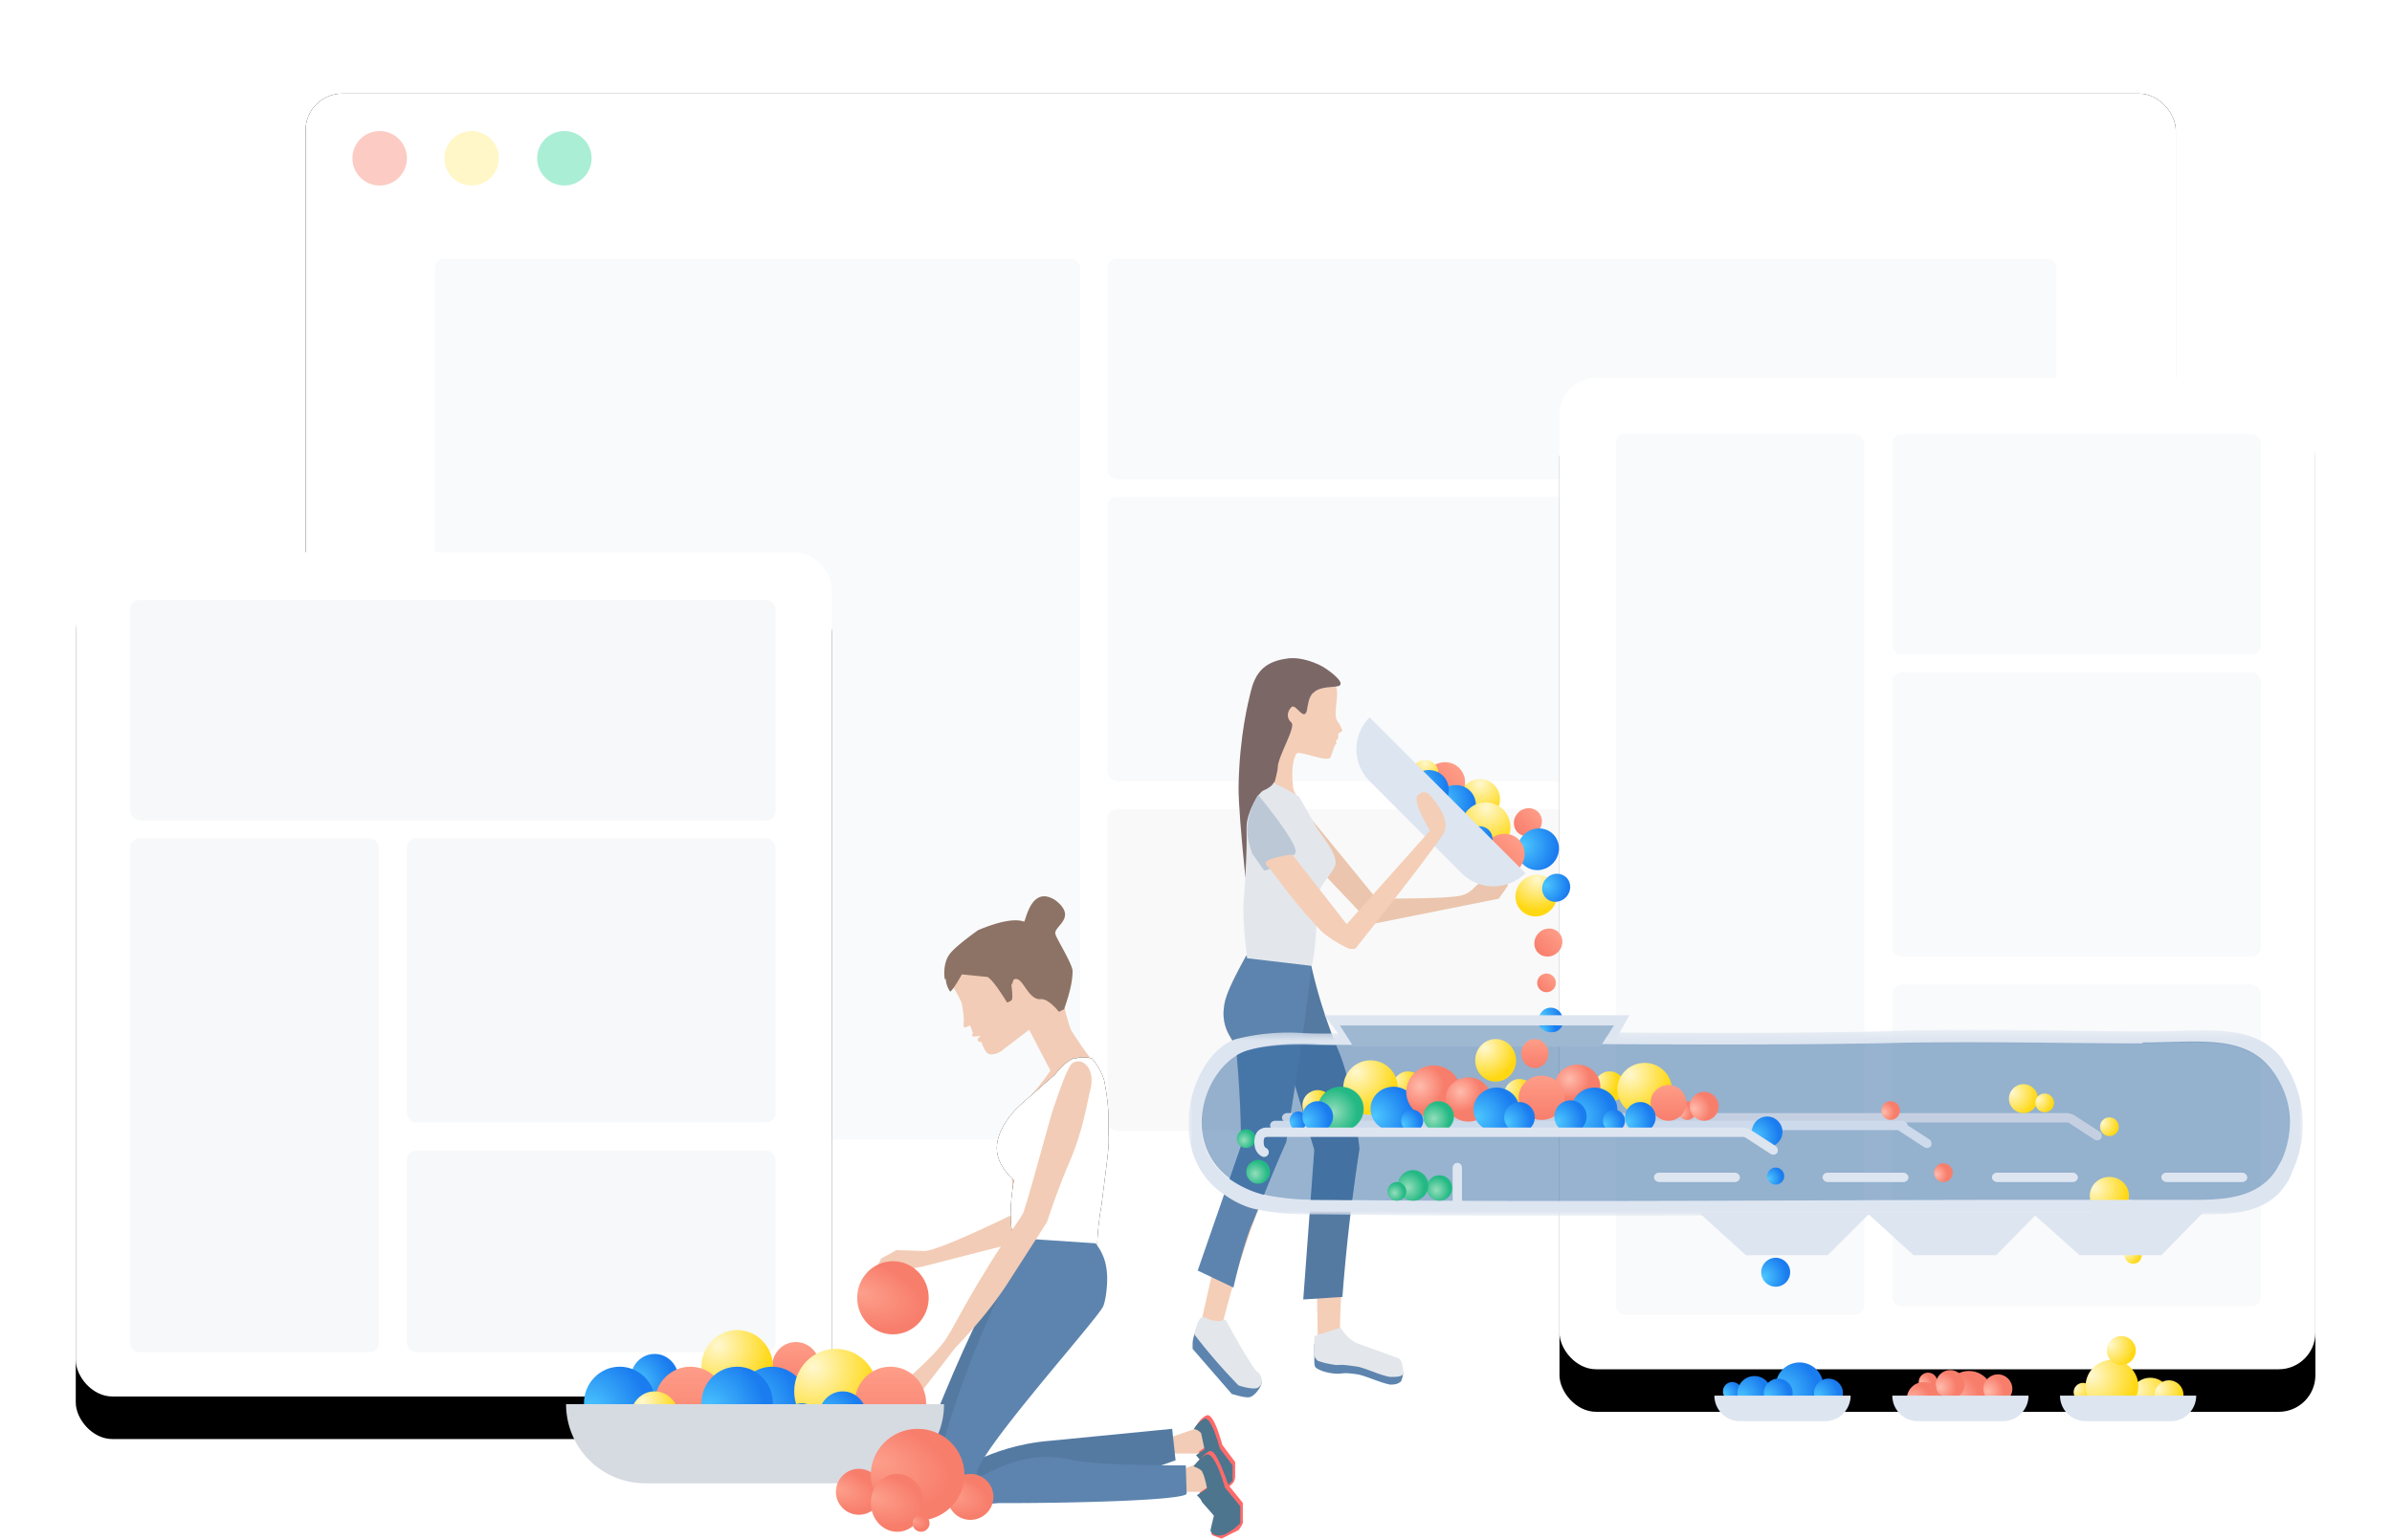 <svg xmlns="http://www.w3.org/2000/svg" xmlns:xlink="http://www.w3.org/1999/xlink" width="281" height="181"><defs><rect id="b" width="219.7" height="141.3" x="27.9" rx="4.3"/><filter id="a" width="115%" height="123.4%" x="-7.5%" y="-11.7%" filterUnits="objectBoundingBox"><feOffset in="SourceAlpha" result="shadowOffsetOuter1"/><feGaussianBlur in="shadowOffsetOuter1" result="shadowBlurOuter1" stdDeviation="5.5"/><feColorMatrix in="shadowBlurOuter1" values="0 0 0 0 0 0 0 0 0 0 0 0 0 0 0 0 0 0 0.077 0"/></filter><rect id="d" width="88.8" height="116.5" x="175.2" y="33.4" rx="4.3"/><filter id="c" width="136%" height="127.5%" x="-18%" y="-9.4%" filterUnits="objectBoundingBox"><feOffset dy="5" in="SourceAlpha" result="shadowOffsetOuter1"/><feGaussianBlur in="shadowOffsetOuter1" result="shadowBlurOuter1" stdDeviation="4.5"/><feColorMatrix in="shadowBlurOuter1" values="0 0 0 0 0.087 0 0 0 0 0.165 0 0 0 0 0.251 0 0 0 0.075 0"/></filter><rect id="f" width="88.8" height="99.2" x=".9" y="53.9" rx="4.3"/><filter id="e" width="136%" height="132.2%" x="-18%" y="-11.1%" filterUnits="objectBoundingBox"><feOffset dy="5" in="SourceAlpha" result="shadowOffsetOuter1"/><feGaussianBlur in="shadowOffsetOuter1" result="shadowBlurOuter1" stdDeviation="4.5"/><feColorMatrix in="shadowBlurOuter1" values="0 0 0 0 0.087 0 0 0 0 0.165 0 0 0 0 0.251 0 0 0 0.075 0"/></filter><linearGradient id="g" x1="50%" x2="50%" y1="0%" y2="100%"><stop offset="0%" stop-color="#FE9D88"/><stop offset="100%" stop-color="#F87E6C"/></linearGradient><radialGradient id="h" cx="23.5%" cy="21.8%" r="76.5%" fx="23.5%" fy="21.8%" gradientTransform="scale(1 .973)"><stop offset="0%" stop-color="#FFF8CF"/><stop offset="100%" stop-color="#FFD813"/></radialGradient><radialGradient id="i" cx="10.2%" cy="66.9%" r="81.3%" fx="10.2%" fy="66.9%" gradientTransform="matrix(-.741 .654 -.672 -.721 .7 1.1)"><stop offset="0%" stop-color="#4CC7FF"/><stop offset="100%" stop-color="#1A7CEF"/></radialGradient><radialGradient id="j" cx="10.2%" cy="66.9%" r="80.5%" fx="10.2%" fy="66.9%" gradientTransform="matrix(-.748 .66 -.658 -.751 .6 1.1)"><stop offset="0%" stop-color="#4CC7FF"/><stop offset="100%" stop-color="#1A7CEF"/></radialGradient><radialGradient id="k" cx="10.2%" cy="66.9%" r="81.3%" fx="10.2%" fy="66.9%" gradientTransform="matrix(-.741 .654 -.672 -.721 .7 1.1)"><stop offset="0%" stop-color="#4CC7FF"/><stop offset="100%" stop-color="#1A7CEF"/></radialGradient><radialGradient id="l" cx="23.5%" cy="21.8%" r="76.5%" fx="23.5%" fy="21.8%" gradientTransform="scale(1 .99)"><stop offset="0%" stop-color="#FFF8CF"/><stop offset="100%" stop-color="#FFD813"/></radialGradient><radialGradient id="m" cx="23.5%" cy="21.8%" r="76.5%" fx="23.5%" fy="21.8%" gradientTransform="scale(1 .973)"><stop offset="0%" stop-color="#FFF8CF"/><stop offset="100%" stop-color="#FFD813"/></radialGradient><radialGradient id="n" cx="10.2%" cy="66.9%" r="81.3%" fx="10.2%" fy="66.9%" gradientTransform="matrix(-.741 .654 -.672 -.721 .7 1.1)"><stop offset="0%" stop-color="#4CC7FF"/><stop offset="100%" stop-color="#1A7CEF"/></radialGradient><path id="o" d="M0 .3h131V22H0z"/><radialGradient id="q" cx="15.6%" cy="58.9%" r="55.6%" fx="15.6%" fy="58.9%" gradientTransform="scale(.992 1)"><stop offset="0%" stop-color="#FFBBAC"/><stop offset="100%" stop-color="#F87E6C"/></radialGradient><radialGradient id="r" cx="15.6%" cy="58.9%" r="55.6%" fx="15.6%" fy="58.9%" gradientTransform="scale(.992 1)"><stop offset="0%" stop-color="#FFBBAC"/><stop offset="100%" stop-color="#F87E6C"/></radialGradient><radialGradient id="s" cx="0%" cy="21.8%" r="76.9%" fx="0%" fy="21.8%" gradientTransform="scale(.994 1)"><stop offset="0%" stop-color="#FFF8CF"/><stop offset="100%" stop-color="#FFD813"/></radialGradient><radialGradient id="t" cx="23.5%" cy="21.8%" r="76.5%" fx="23.5%" fy="21.8%" gradientTransform="scale(1 .988)"><stop offset="0%" stop-color="#FFF8CF"/><stop offset="100%" stop-color="#FFD813"/></radialGradient><radialGradient id="u" cx="10.2%" cy="66.9%" r="83.4%" fx="10.2%" fy="66.9%" gradientTransform="matrix(-.722 .637 -.692 -.665 .6 1)"><stop offset="0%" stop-color="#4CC7FF"/><stop offset="100%" stop-color="#1A7CEF"/></radialGradient><radialGradient id="v" cx="35.4%" cy="58.6%" r="52.2%" fx="35.4%" fy="58.6%" gradientTransform="matrix(-.288 .957 -.951 -.29 1 .4)"><stop offset="0%" stop-color="#94DEBB"/><stop offset="100%" stop-color="#24B984"/></radialGradient><radialGradient id="w" cx="35.4%" cy="58.6%" r="52.3%" fx="35.4%" fy="58.6%" gradientTransform="scale(-.992 -1) rotate(-73.1 -.8 .5)"><stop offset="0%" stop-color="#94DEBB"/><stop offset="100%" stop-color="#24B984"/></radialGradient><radialGradient id="x" cx="35.4%" cy="58.6%" r="52.3%" fx="35.4%" fy="58.6%" gradientTransform="scale(-.992 -1) rotate(-73.1 -.8 .5)"><stop offset="0%" stop-color="#94DEBB"/><stop offset="100%" stop-color="#24B984"/></radialGradient><radialGradient id="y" cx="10.2%" cy="66.9%" r="80.6%" fx="10.2%" fy="66.9%" gradientTransform="matrix(-.747 .659 -.655 -.752 .6 1.1)"><stop offset="0%" stop-color="#4CC7FF"/><stop offset="100%" stop-color="#1A7CEF"/></radialGradient><radialGradient id="z" cx="29.4%" cy="35.8%" r="44.2%" fx="29.4%" fy="35.8%" gradientTransform="scale(.977 1) rotate(-72.4 .3 .4)"><stop offset="0%" stop-color="#FFBBAC"/><stop offset="100%" stop-color="#F87E6C"/></radialGradient><radialGradient id="A" cx="29.4%" cy="35.8%" r="44.1%" fx="29.4%" fy="35.8%" gradientTransform="matrix(.296 -.955 .949 .298 -.1 .5)"><stop offset="0%" stop-color="#FFBBAC"/><stop offset="100%" stop-color="#F87E6C"/></radialGradient><radialGradient id="B" cx="10.2%" cy="66.9%" r="80.6%" fx="10.2%" fy="66.9%" gradientTransform="matrix(-.747 .659 -.655 -.752 .6 1.1)"><stop offset="0%" stop-color="#4CC7FF"/><stop offset="100%" stop-color="#1A7CEF"/></radialGradient><radialGradient id="C" cx="10.2%" cy="66.9%" r="80.6%" fx="10.2%" fy="66.9%" gradientTransform="matrix(-.747 .659 -.655 -.752 .6 1.1)"><stop offset="0%" stop-color="#4CC7FF"/><stop offset="100%" stop-color="#1A7CEF"/></radialGradient><radialGradient id="D" cx="35.4%" cy="58.6%" r="52.2%" fx="35.4%" fy="58.6%" gradientTransform="matrix(-.288 .957 -.951 -.29 1 .4)"><stop offset="0%" stop-color="#94DEBB"/><stop offset="100%" stop-color="#24B984"/></radialGradient><radialGradient id="E" cx="35.4%" cy="58.6%" r="52.3%" fx="35.4%" fy="58.6%" gradientTransform="scale(-.992 -1) rotate(-73.1 -.8 .5)"><stop offset="0%" stop-color="#94DEBB"/><stop offset="100%" stop-color="#24B984"/></radialGradient><radialGradient id="F" cx="23.5%" cy="21.8%" r="78.3%" fx="23.5%" fy="21.8%" gradientTransform="scale(.977 1)"><stop offset="0%" stop-color="#FFF8CF"/><stop offset="100%" stop-color="#FFD813"/></radialGradient><radialGradient id="G" cx="10.2%" cy="66.9%" r="81.4%" fx="10.2%" fy="66.9%" gradientTransform="matrix(-.739 .653 -.638 -.757 .6 1.1)"><stop offset="0%" stop-color="#4CC7FF"/><stop offset="100%" stop-color="#1A7CEF"/></radialGradient><radialGradient id="H" cx="10.2%" cy="66.9%" r="80.7%" fx="10.2%" fy="66.9%" gradientTransform="matrix(-.747 .659 -.654 -.752 .6 1.1)"><stop offset="0%" stop-color="#4CC7FF"/><stop offset="100%" stop-color="#1A7CEF"/></radialGradient><radialGradient id="I" cx="10.2%" cy="66.9%" r="80.7%" fx="10.2%" fy="66.9%" gradientTransform="matrix(-.747 .659 -.654 -.752 .6 1.1)"><stop offset="0%" stop-color="#4CC7FF"/><stop offset="100%" stop-color="#1A7CEF"/></radialGradient><radialGradient id="J" cx="10.2%" cy="66.9%" r="80.7%" fx="10.2%" fy="66.9%" gradientTransform="matrix(-.747 .659 -.654 -.752 .6 1.1)"><stop offset="0%" stop-color="#4CC7FF"/><stop offset="100%" stop-color="#1A7CEF"/></radialGradient><radialGradient id="K" cx="10.2%" cy="66.9%" r="80.7%" fx="10.2%" fy="66.9%" gradientTransform="matrix(-.747 .659 -.654 -.752 .6 1.1)"><stop offset="0%" stop-color="#4CC7FF"/><stop offset="100%" stop-color="#1A7CEF"/></radialGradient><radialGradient id="L" cx="10.2%" cy="66.9%" r="80.7%" fx="10.2%" fy="66.9%" gradientTransform="matrix(-.747 .659 -.654 -.752 .6 1.1)"><stop offset="0%" stop-color="#4CC7FF"/><stop offset="100%" stop-color="#1A7CEF"/></radialGradient><radialGradient id="M" cx="15.6%" cy="58.9%" r="55.6%" fx="15.6%" fy="58.9%" gradientTransform="scale(.992 1)"><stop offset="0%" stop-color="#FFBBAC"/><stop offset="100%" stop-color="#F87E6C"/></radialGradient><radialGradient id="N" cx="15.6%" cy="58.9%" r="55.6%" fx="15.6%" fy="58.9%" gradientTransform="scale(.992 1)"><stop offset="0%" stop-color="#FFBBAC"/><stop offset="100%" stop-color="#F87E6C"/></radialGradient><radialGradient id="O" cx="12.1%" cy="29.1%" r="85.8%" fx="12.1%" fy="29.1%" gradientTransform="scale(.992 1)"><stop offset="0%" stop-color="#FFF8CF"/><stop offset="100%" stop-color="#FFD813"/></radialGradient><radialGradient id="P" cx="12.1%" cy="29.1%" r="85.8%" fx="12.1%" fy="29.1%" gradientTransform="scale(.992 1)"><stop offset="0%" stop-color="#FFF8CF"/><stop offset="100%" stop-color="#FFD813"/></radialGradient><radialGradient id="Q" cx="12.1%" cy="29.1%" r="85.8%" fx="12.1%" fy="29.1%" gradientTransform="scale(.992 1)"><stop offset="0%" stop-color="#FFF8CF"/><stop offset="100%" stop-color="#FFD813"/></radialGradient><radialGradient id="R" cx="12.1%" cy="29.1%" r="85.8%" fx="12.1%" fy="29.1%" gradientTransform="scale(.992 1)"><stop offset="0%" stop-color="#FFF8CF"/><stop offset="100%" stop-color="#FFD813"/></radialGradient><radialGradient id="S" cx="12.1%" cy="29.1%" r="85.8%" fx="12.1%" fy="29.1%" gradientTransform="scale(.992 1)"><stop offset="0%" stop-color="#FFF8CF"/><stop offset="100%" stop-color="#FFD813"/></radialGradient><radialGradient id="T" cx="10.2%" cy="66.9%" r="190.6%" fx="10.2%" fy="66.9%" gradientTransform="matrix(-.316 .279 -.092 -.96 .2 1.3)"><stop offset="0%" stop-color="#4CC7FF"/><stop offset="100%" stop-color="#1A7CEF"/></radialGradient><path id="V" d="M27 20c.7.2 1.5.9 2.4 2 3.2 2.8 5 4.3 5 4.6.1 0 1.8 2 1.8 4 0 1.3-.7 2.6-2 3.8.5 3 .5 5.3 0 6.9-.2.6 1 2 .5 2.4-.4.3-1.8.1-4-.6-3.8 2.7-5.8 3.2-6.3 1.5v-2.3c0-1.6-.2-3.3-.5-5-.6-4.9-1-7.1-.8-8.6 0-.5-.2-2.4.4-5.6.1-.8.6-1.9 1.5-3 .7-.2 1.4-.2 2 0z"/><filter id="U" width="352.4%" height="228.5%" x="-126.2%" y="-64.2%" filterUnits="objectBoundingBox"><feOffset in="SourceAlpha" result="shadowOffsetOuter1"/><feGaussianBlur in="shadowOffsetOuter1" result="shadowBlurOuter1" stdDeviation="5.5"/><feColorMatrix in="shadowBlurOuter1" values="0 0 0 0 0.817 0 0 0 0 0.817 0 0 0 0 0.817 0 0 0 0.162 0"/></filter><radialGradient id="W" cx="0%" cy="38.2%" r="44.5%" fx="0%" fy="38.2%" gradientTransform="matrix(.294 -.946 1.93 .587 -.7 .2)"><stop offset="0%" stop-color="#FCA08C"/><stop offset="100%" stop-color="#F87E6C"/></radialGradient><radialGradient id="X" cx="23.5%" cy="21.8%" r="76.5%" fx="23.5%" fy="21.8%" gradientTransform="scale(1 .963)"><stop offset="0%" stop-color="#FFF8CF"/><stop offset="100%" stop-color="#FFD813"/></radialGradient><radialGradient id="Y" cx="10.2%" cy="66.9%" r="81.7%" fx="10.2%" fy="66.9%" gradientTransform="matrix(-.737 .65 -.676 -.71 .6 1)"><stop offset="0%" stop-color="#4CC7FF"/><stop offset="100%" stop-color="#1A7CEF"/></radialGradient><radialGradient id="Z" cx="10.2%" cy="66.9%" r="81.7%" fx="10.2%" fy="66.9%" gradientTransform="matrix(-.737 .65 -.676 -.71 .6 1)"><stop offset="0%" stop-color="#4CC7FF"/><stop offset="100%" stop-color="#1A7CEF"/></radialGradient><radialGradient id="aa" cx="23.5%" cy="21.8%" r="76.5%" fx="23.5%" fy="21.8%" gradientTransform="scale(1 .98)"><stop offset="0%" stop-color="#FFF8CF"/><stop offset="100%" stop-color="#FFD813"/></radialGradient><radialGradient id="ab" cx="23.5%" cy="21.8%" r="76.5%" fx="23.5%" fy="21.8%" gradientTransform="scale(1 .963)"><stop offset="0%" stop-color="#FFF8CF"/><stop offset="100%" stop-color="#FFD813"/></radialGradient><radialGradient id="ac" cx="10.2%" cy="66.9%" r="81.7%" fx="10.2%" fy="66.9%" gradientTransform="matrix(-.737 .65 -.676 -.71 .6 1)"><stop offset="0%" stop-color="#4CC7FF"/><stop offset="100%" stop-color="#1A7CEF"/></radialGradient><radialGradient id="ad" cx="0%" cy="38.2%" r="44.2%" fx="0%" fy="38.2%" gradientTransform="matrix(.296 -.954 1.907 .604 -.7 .2)"><stop offset="0%" stop-color="#FCA08C"/><stop offset="100%" stop-color="#F87E6C"/></radialGradient><radialGradient id="ae" cx="0%" cy="38.2%" r="44.2%" fx="0%" fy="38.2%" gradientTransform="matrix(.296 -.953 1.872 .614 -.7 .1)"><stop offset="0%" stop-color="#FCA08C"/><stop offset="100%" stop-color="#F87E6C"/></radialGradient><radialGradient id="af" cx="0%" cy="38.2%" r="47.4%" fx="0%" fy="38.2%" gradientTransform="matrix(.276 -.889 1.941 .516 -.7 .2)"><stop offset="0%" stop-color="#FCA08C"/><stop offset="100%" stop-color="#F87E6C"/></radialGradient><radialGradient id="ag" cx="0%" cy="38.2%" r="44.2%" fx="0%" fy="38.2%" gradientTransform="matrix(.296 -.953 1.872 .614 -.7 .1)"><stop offset="0%" stop-color="#FCA08C"/><stop offset="100%" stop-color="#F87E6C"/></radialGradient></defs><g fill="none" fill-rule="evenodd" transform="translate(8 11)"><use fill="#000" filter="url(#a)" xlink:href="#b"/><use fill="#FFF" xlink:href="#b"/><ellipse cx="36.6" cy="7.6" fill="#F87E6C" opacity=".4" rx="3.2" ry="3.2"/><ellipse cx="47.4" cy="7.6" fill="#FFEC74" opacity=".4" rx="3.2" ry="3.2"/><ellipse cx="58.3" cy="7.6" fill="#2BD699" opacity=".4" rx="3.2" ry="3.2"/><g opacity=".6" transform="translate(43.1 19.4)"><rect width="111.5" height="25.9" x="79" fill="#F5F6F8" rx="1.1"/><rect width="75.8" height="103.5" fill="#F5F6F8" rx="1.1"/><rect width="111.5" height="33.4" x="79" y="28" fill="#F5F6F8" rx="1.1"/><rect width="111.5" height="37.8" x="79" y="64.7" fill="#F5F5F5" rx="1.1"/></g><use fill="#000" filter="url(#c)" xlink:href="#d"/><use fill="#FFF" xlink:href="#d"/><use fill="#000" filter="url(#e)" xlink:href="#f"/><use fill="#FFF" xlink:href="#f"/><g fill="#F5F6F8" opacity=".8" transform="translate(7.3 59.5)"><rect width="75.8" height="25.9" rx="1.1"/><rect width="29.2" height="60.4" y="28" rx="1.1"/><rect width="43.3" height="33.4" x="32.5" y="28" rx="1.1"/><rect width="43.3" height="23.7" x="32.5" y="64.7" rx="1.1"/></g><g fill="#F5F6F8" opacity=".6" transform="translate(181.8 40)"><rect width="43.3" height="25.9" x="32.5" rx="1.1"/><rect width="29.2" height="103.5" rx="1.1"/><rect width="43.3" height="33.4" x="32.5" y="28" rx="1.1"/><rect width="43.3" height="37.8" x="32.5" y="64.7" rx="1.1"/></g><path fill="#EBC5AD" d="M145.2 84.2l8.5 10.4c5.2 0 8.4-.1 9.6-.3 1.7-.3 1.8-1.2 2.8-1.7a10 10 0 0 1 2.3-1c.3.9.6 1.3.7 1.3.3 0-.9 1.4-1 1.7l-15 3-5.4-5.7-4.5-3.4 2-4.3z"/><path fill="#F4CEB7" d="M144.9 111.7l-1.8 11.5a127 127 0 0 0-7.6 21.8l-1.1-.4-1.3-.2 4.7-20.8a151 151 0 0 0-.5-10.4c0-1-.4-1.7-.8-2.4a5.1 5.1 0 0 1-.7-3.5c.1-1.2 1-3.1 2.6-6l7.6 1 1.2 7.3-2.3 2z"/><path fill="#F4CEB7" d="M151.7 124c-1 6.6-1.7 11-1.9 13.4a127 127 0 0 0-.4 8.3l-2.6.2-.4-21.8-3-10c-.3-1-.1 2.3-1.8 0-1.7-2.4-2.4-2.2-3.4-3.2-1-.9 2-2 9-3.2l2 4.7c1 2.3 1.9 6.2 2.5 11.6z"/><path fill="#557AA2" d="M151.7 124a229.8 229.8 0 0 0-2 17.4l-4.6.3 1.3-17.6-3-10c-.3-1-.1 2.3-1.8 0-1.7-2.4-3.7-3.1-4.7-4-1-1 2-3.5 9.1-7.8a61 61 0 0 0 3.2 10.1c1 2.3 1.9 6.1 2.5 11.6z"/><path fill="#5D84AE" d="M144.9 111.7l-1.8 11.5c-2 4.5-3.3 8-4.2 10.1-.9 2.5-1.5 4.8-2 7l-4.2-2 5.1-14.7a121 121 0 0 0-.5-10.4c0-1-.4-1.7-.8-2.4a5.1 5.1 0 0 1-.7-3.5c.1-1.2 1-3.1 2.6-6l7.6.9v1.1l-1.1 8.4z"/><path fill="#F4CEB7" d="M144.7 83c-3 .4-4.7 0-5.2-.9-.4-.7 1.9-4.4 1.3-6.8-.2-1-.5-1.8-.4-2.3 0-3.5 2.1-6.3 4.7-6.2 1.4 0 3.2 1.3 3.8 2.7.4 1 0 2 0 3.5 0 0 0 .6.4 1l.4.8c0 .2-.5.3-.5.5v.5l-.3.3.1.2c0 .2-.1.1-.2.3l-.5 1.4c-.4.6-3.3-.7-3.9-.5-.3.1-.8 1.6-.5 3.9 0 .4.3 1 .8 1.7z"/><path fill="#7C6767" d="M138.3 92.1c-.5-5-.8-8.6-.8-10.6.1-6.2 1.2-10.2 1.4-11.1.5-2.1 1.4-3.6 4.2-4 1.6-.3 3.7.5 4.7 1.2.3.2 2.3 1.6 1.5 2-.6.2-2.2 0-3 .8-.6.4-.7 1.8-.8 2.2-.4 1.1-1.3-1-1.8-.5s-.6 1.3 0 1.8-1.6 4-1.6 5.3c0 .8-1.3 5-3.8 12.9z"/><path fill="#E3E7EC" d="M138.5 101.6l7.6.9c.4-1.6.6-4.2.6-7.6 0-2 2.4-3.6 2.2-4.6-.1-1.3-1.2-2.5-2.2-4l-2.1-3.7c-1.2-.7-2-1.2-2.4-1.3-.7-.3-.4-.4-.5-.4-.1 0-.1.5-1.3 1-.6.3-1.6 2.1-1.9 3.6-.2 1.4.2 1.2-.4 9.4-.1 1.2 0 3.5.4 6.7z"/><path fill="#BCC8D6" d="M144.2 89c0 .6-.2.3-2.8 2a2.4 2.4 0 0 1-.9.3l-1.4-2c-.7-2.1-.5-2.4-.6-2.9a9 9 0 0 1 1.3-4c3 3.7 4.4 5.9 4.4 6.6z"/><g transform="rotate(45 -8.4 233.4)"><ellipse cx="14.3" cy="1.7" fill="url(#g)" rx="1.6" ry="1.7"/><ellipse cx="8.4" cy="3.9" fill="url(#h)" rx="2.4" ry="2.5"/><ellipse cx="26" cy="10" fill="url(#g)" rx="1.6" ry="1.7"/><ellipse cx="29.2" cy="13.5" fill="url(#g)" rx="1.1" ry="1.1"/><ellipse cx="21.1" cy="7.1" fill="url(#h)" rx="2.4" ry="2.5"/><ellipse cx="22.1" cy="4.8" fill="url(#i)" rx="1.6" ry="1.7"/><ellipse cx="32.6" cy="16.2" fill="url(#j)" rx="1.4" ry="1.4"/><ellipse cx="17.4" cy="3.1" fill="url(#k)" rx="2.4" ry="2.5"/><ellipse cx="4.1" cy="5.4" fill="url(#g)" rx="2.4" ry="2.5"/><ellipse cx="6.9" cy="6.4" fill="url(#k)" rx="2.4" ry="2.5"/><ellipse cx="11.2" cy="5.6" fill="url(#l)" rx="2.9" ry="2.9"/><ellipse cx="15" cy="6.4" fill="url(#g)" rx="2.4" ry="2.5"/><ellipse cx="1.7" cy="6.3" fill="url(#m)" rx="1.6" ry="1.7"/><ellipse cx="3.4" cy="7.4" fill="url(#k)" rx="2.4" ry="2.5"/><ellipse cx="8.9" cy="7.7" fill="url(#n)" rx="1.2" ry="1.3"/><ellipse cx="11.7" cy="7.3" fill="url(#i)" rx="1.6" ry="1.7"/></g><path fill="#DDE5F0" d="M152.9 73.3l18.3 18.3a5.3 5.3 0 0 1-7.5 0l-10.8-10.8a5.3 5.3 0 0 1 0-7.5z"/><path fill="#F4CEB7" d="M143.8 89.4l6.4 8.2 9.8-11c-1.4-2.3-1.9-3.7-1.4-4.2.6-.5 1.1-.4 1.7.4 1.4 1.7 1.8 3.1 1.3 4.1-.6 1-4.1 5.7-10.4 13.6h-.7c-1.9-.9-2.7-1.6-3.2-2-4-4.2-5.4-6.7-6.4-7.7-.7-.6.3-1 2.9-1.4z"/><path fill="#5D84AE" d="M132.7 144.7c-.4 1-.6 1.7-.6 2.2v.6l4.6 5.3c1.3.4 2.1.5 2.3.3.5-.2 1.3-1.3 1.2-1.7 0-.4-1.1-.2-1.3-.3-.3-.2-1.5-2.2-3.6-6.1-.6.1-1 .2-1.2.1-.3 0-.8-.1-1.4-.4z"/><path fill="#E3E7EC" d="M133.5 143.8c-.3 0-.5 0-.6.3-.2.2-.4.8-.6 1.7a67.1 67.1 0 0 0 5.2 6c1.2.4 2 .4 2.2.3 1-.5.4-1.7 0-1.9-.3-.2-1.6-2.2-3.7-6.1-.5.1-.9.2-1.2.1-.2 0-.7-.1-1.3-.4z"/><path fill="#5D84AE" d="M146.4 146.9v2.1c0 .5.1.7.3.8.5.3 1.1.5 2 .6 1.3.1.7-.2 2.8.1 1 .2 2.7 1 3.8 1.2.4 0 .9 0 1.3-.4.4-1 .2-1.5-.3-1.8-.3 0-5-1.7-5-1.8a4.8 4.8 0 0 1-1.8-1.8l-3.1 1z"/><path fill="#E3E7EC" d="M146.4 146v2.1c0 .4.2.6.4.8.8.3 1.5.4 2.1.5.9 0 .5-.1 2.6.2 1 .2 2.6 1 3.8 1.2.6 0 1.3 0 1.5-.3.1-.3 0-1.6-.5-1.9l-5-1.8a4.8 4.8 0 0 1-1.8-1.8l-3.1 1z"/><g transform="translate(131 108)"><g transform="translate(.6 1.8)"><mask id="p" fill="#fff"><use xlink:href="#o"/></mask><path fill="#DDE5F0" d="M128.3 15.7c-.5 1-.4 1.2-1.5 2.2-2.2 2.2-5.7 2.3-9 2.3H99.4c-27.6 0-54.8.3-82.9 0-2.7 0-4.6 0-7.2-.5a12 12 0 0 1-3.6-1.4C-1.6 14.1 1.8 4 7.1 2.6c2.2-.6 5.3-.7 7.6-.6 3.8.1 7.7-.1 11.5-.2 19 0 36.2.3 54.5 0 11-.3 21 0 31.4 0 6.2 0 11.8-1 15 3 1.8 2 2.2 4.1 2.3 6.8 0 .7-.3 2.6-1 4m.3-11.7c-3.3-4.6-9-3.5-15.4-3.5C102.6.4 92.5 0 81 .4 62.4.8 44.7.4 25.2.4c-3.8 0-7.9.4-11.7.2a25 25 0 0 0-7.9.7C.3 3-3.2 14.8 4.4 19.7c1 .7 2.4 1.4 3.6 1.6 2.7.6 4.7.6 7.5.6 28.7.4 56.6 0 85 0H119c3.4 0 7-.1 9.3-2.7 1-1.2 1-1.4 1.5-2.6a13 13 0 0 0-1.2-12.7z" mask="url(#p)"/></g><path fill="#3169A2" d="M112.7 3.5c6.3 0 11.8-1 15 3a10 10 0 0 1 2.3 6.8c0 .8-.3 2.7-1 4.1-.6 1-.5 1.2-1.5 2.2-2.3 2.3-5.8 2.4-9.1 2.4h-18.2c-27.7 0-55 .3-83 0-2.6 0-4.5 0-7.2-.5a12 12 0 0 1-3.6-1.4C-1 15.8 2.5 5.8 7.7 4.4c2.2-.7 5.4-.8 7.7-.7 3.7.2 7.7 0 11.4-.1 19 0 36.3.3 54.5 0 11.1-.3 21 0 31.4 0" opacity=".5"/><rect width="10.1" height="1.1" x="75.1" y="18.8" fill="#DDE5F0" rx=".6"/><rect width="10.1" height="1.1" x="55.3" y="18.8" fill="#DDE5F0" rx=".6"/><g fill="#C4D0E1" transform="translate(11.6 11.5)"><rect width="92.9" height="1.1" y=".3" rx=".6"/><rect width="4.8" height="1.1" x="91.8" y="1.4" rx=".6" transform="rotate(33 94.2 2)"/></g><g fill="#CDDAEC" transform="translate(10.2 12.4)"><rect width="74.9" height="1.1" y=".3" rx=".6"/><rect width="4.8" height="1.1" x="73.2" y="1.4" rx=".6" transform="rotate(33 75.6 2)"/></g><ellipse cx="83.1" cy="11.5" fill="url(#q)" rx="1.1" ry="1.1"/><ellipse cx="89.3" cy="18.8" fill="url(#q)" rx="1.1" ry="1.1"/><ellipse cx="59.2" cy="11.5" fill="url(#q)" rx="1.1" ry="1.1"/><ellipse cx="61.2" cy="11" fill="url(#r)" rx="1.7" ry="1.7"/><rect width="10.1" height="1.1" x="95" y="18.8" fill="#DDE5F0" rx=".6"/><rect width="10.1" height="1.1" x="114.9" y="18.8" fill="#DDE5F0" rx=".6"/><g transform="translate(6.3 5.6)"><ellipse cx="20.1" cy="3.1" fill="url(#s)" rx="1.8" ry="1.8"/><ellipse cx="15.7" cy="3.2" fill="url(#t)" rx="3.2" ry="3.2"/><ellipse cx="9.5" cy="5.3" fill="url(#s)" rx="1.8" ry="1.8"/><ellipse cx="7.2" cy="7.1" fill="url(#u)" rx="1" ry="1.1"/><ellipse cx="12.2" cy="5.7" fill="url(#v)" rx="2.7" ry="2.6"/><ellipse cx="1.1" cy="9.2" fill="url(#w)" rx="1.1" ry="1.1"/><ellipse cx="2.5" cy="13.1" fill="url(#x)" rx="1.4" ry="1.4"/><ellipse cx="18.4" cy="5.7" fill="url(#y)" rx="2.7" ry="2.6"/><ellipse cx="23.1" cy="3.7" fill="url(#z)" rx="3.2" ry="3.1"/><ellipse cx="27.2" cy="4.6" fill="url(#A)" rx="2.7" ry="2.6"/><ellipse cx="9.5" cy="6.6" fill="url(#B)" rx="1.8" ry="1.8"/><ellipse cx="20.6" cy="7.1" fill="url(#C)" rx="1.3" ry="1.3"/><ellipse cx="23.7" cy="6.6" fill="url(#D)" rx="1.8" ry="1.8"/></g><path stroke="#DDE5F0" stroke-linecap="round" stroke-width="1.1" d="M32.2 22.3v-4.1"/><ellipse cx="30.1" cy="20.6" fill="url(#E)" rx="1.5" ry="1.5"/><ellipse cx="27" cy="20.3" fill="url(#D)" rx="1.8" ry="1.8"/><ellipse cx="25.1" cy="21" fill="url(#w)" rx="1.1" ry="1.1"/><ellipse cx="50.1" cy="8.7" fill="url(#s)" rx="1.8" ry="1.8"/><ellipse cx="46.3" cy="8.7" fill="url(#A)" rx="2.7" ry="2.6"/><ellipse cx="39.5" cy="9.6" fill="url(#s)" rx="1.8" ry="1.8"/><ellipse cx="36.8" cy="11.4" fill="url(#y)" rx="2.7" ry="2.6"/><ellipse cx="42.1" cy="10" fill="url(#g)" rx="2.7" ry="2.6"/><ellipse cx="48.3" cy="11.4" fill="url(#y)" rx="2.7" ry="2.6"/><ellipse cx="54.2" cy="9" fill="url(#F)" rx="3.2" ry="3.1"/><ellipse cx="57" cy="10.6" fill="url(#g)" rx="2.1" ry="2.1"/><ellipse cx="39.5" cy="12.3" fill="url(#B)" rx="1.8" ry="1.8"/><ellipse cx="45.5" cy="12.2" fill="url(#G)" rx="1.9" ry="1.9"/><ellipse cx="50.6" cy="12.7" fill="url(#C)" rx="1.3" ry="1.3"/><ellipse cx="53.7" cy="12.3" fill="url(#B)" rx="1.8" ry="1.8"/><ellipse cx="68.6" cy="14" fill="url(#B)" rx="1.8" ry="1.8"/><ellipse cx="69.6" cy="19.2" fill="url(#H)" rx="1" ry="1"/><ellipse cx="69.6" cy="30.5" fill="url(#I)" rx="1.7" ry="1.7"/><g transform="translate(63.4 41.1)"><ellipse cx="9" cy="2.8" fill="url(#J)" rx="2.8" ry="2.8"/><ellipse cx="12.4" cy="3.6" fill="url(#I)" rx="1.7" ry="1.7"/><ellipse cx="1.1" cy="3.4" fill="url(#K)" rx="1.1" ry="1.1"/><ellipse cx="3.7" cy="3.6" fill="url(#L)" rx="2" ry="2"/><ellipse cx="6.5" cy="3.6" fill="url(#I)" rx="1.7" ry="1.7"/></g><g transform="translate(85 42)"><ellipse cx="7.3" cy="2.9" fill="url(#M)" rx="2.8" ry="2.8"/><ellipse cx="10.7" cy="2.2" fill="url(#r)" rx="1.7" ry="1.7"/><ellipse cx="2.5" cy="1.4" fill="url(#q)" rx="1.1" ry="1.1"/><ellipse cx="2" cy="3.4" fill="url(#N)" rx="2" ry="2"/><ellipse cx="5.1" cy="1.7" fill="url(#r)" rx="1.7" ry="1.7"/></g><g transform="translate(97 8.4)"><g transform="translate(7.4 29.6)"><ellipse cx="9.2" cy="7.1" fill="url(#O)" rx="2.3" ry="2.2"/><ellipse cx="11.4" cy="6.9" fill="url(#P)" rx="1.7" ry="1.7"/><ellipse cx="1.3" cy="6.6" fill="url(#Q)" rx="1.1" ry="1.1"/><ellipse cx="4.7" cy="5.9" fill="url(#R)" rx="3.1" ry="3.1"/><ellipse cx="5.8" cy="1.7" fill="url(#P)" rx="1.7" ry="1.7"/></g><ellipse cx="1.7" cy="1.7" fill="url(#P)" rx="1.7" ry="1.7"/><ellipse cx="4.2" cy="2.2" fill="url(#Q)" rx="1.1" ry="1.1"/><ellipse cx="11.8" cy="5" fill="url(#Q)" rx="1.1" ry="1.1"/><ellipse cx="11.8" cy="13.1" fill="url(#O)" rx="2.3" ry="2.2"/><ellipse cx="14.6" cy="20.1" fill="url(#S)" rx="1" ry="1"/></g><rect width="57.4" height="1.1" x="9.1" y="13.5" fill="#DDE5F0" rx=".6"/><rect width="4.8" height="1.1" x="65.4" y="14.6" fill="#DDE5F0" rx=".6" transform="rotate(33 67.8 15.1)"/><path fill="#DDE5F0" d="M60.6 23.5l5.5 5h9.6l5-5zM16.6.3l2 2.7h32.3L52.4.3z"/><path fill="#9FB8D2" d="M18.4 1.5L20 4h29l1.6-2.5z"/><path fill="url(#T)" d="M43.2 2.3c.6 0 1-.2 1.3-.7a.7.7 0 0 0 0-.1 66 66 0 0 0-2.7 0c.3.5.8.8 1.4.8z"/><path fill="#DDE5F0" d="M80.3 23.5l5.5 5h9.7l4.9-5z"/><path fill="#DDE5F0" d="M99.7 23.5l5.6 5h9.6l4.9-5-8.4-1.5h-5l.5 1.5z"/><ellipse cx="41.3" cy="4.8" fill="url(#g)" rx="1.6" ry="1.7"/><ellipse cx="36.7" cy="5.6" fill="url(#h)" rx="2.4" ry="2.5"/><path stroke="#DDE5F0" stroke-linecap="round" stroke-width="1.1" d="M9.5 14.1c-.4.1-.6.5-.6 1.1 0 .6.2 1 .6 1.2"/><path fill="#DDE5F0" d="M62.4 45h16a3 3 0 0 1-3 3h-10a3 3 0 0 1-3-3zm20.9 0h16a3 3 0 0 1-3 3h-10a3 3 0 0 1-3-3zm19.9 0H119a3 3 0 0 1-3 3h-10a3 3 0 0 1-3-3z"/></g><g transform="translate(58.5 93.3)"><path fill="#F2CCB6" d="M71 64.6l3.5-1.2.9 2.6v.5h-4.3zm.2 4.2l3.5-1.3 1.8 3.8-1-.3h-4.3zM46 8.4c0 .5-.2 1-.3 1.2-.2.5-.5 1.7-.2 2.1.1.2 1 1.7 1 2 .1.5.3 2 .2 2.1v.5c0 .1.2.2.5 0 .1 0 .4-.2.3 0l.3.8-.1.2c0 .1 0 .2.2.2s.8-.1.8 0c-.1 0-.6.4-.2.6.4.1.3 0 .4.4.2.3.4 1.1 1 1.1.4 0 .9-.1 1.5-.6l3-2.3 2.5 4.8a24 24 0 0 1-1.5 2c-2.5 3-3.9 4.4-3.8 5 .8 3.8 4.7 4.2 6.8 6.6 1 1.2 1 1.2 2.4 1.8.7.3 1.1-5 1.5-16a35.2 35.2 0 0 1-3-4.2 18 18 0 0 1-1.1-6.5 19 19 0 0 0-1-5c-.3-.7-1.3-.7-2.8 0l-8.7 2.6.3.6z"/><path fill="#8D7365" d="M44.6 10.7a3 3 0 0 0 .5 1.5c.1.1.6-.6 1.4-2l3 .3c.4.2 1.2 1.2 2.3 3 .4-.1.6-.3.6-.4.1-1-.2-1.7 0-1.8.1 0 0-.8.7-.5.7.3 1.4 2.5 2.7 2.3.5 0 1.2.4 2.1 1.5l.6-.3c.6-1.7 1-3.2 1-4.5 0-.8-2-4-2-4.3-.4-.9 2.7-1.9 0-4C54.6-.4 54 4 53.8 4c-1.1-.4-3 0-5.4 1-1.8 1.3-3 2.3-3.4 2.9-.7 1-.6 2.5-.5 2.9z"/><path fill="#F2CCB6" d="M52.3 31l.2 7.4c-6.2 3-9.7 4.4-10.5 4.3l-3.2-.1-1.8 1-.8 1.7c0 .3.2.4.5.3l.7-.8 1.2-.3c.1 0 .1 0 0 .2l-1 1.4-.2.1c0 .3.2.4.5.1.3-.3.8-.8 1.6-1.3l2.5-.5 12.5-3.2.4-.2.1-.5V29.4l-2.7 1.5z"/><g transform="matrix(-1 0 0 1 86.8 0)"><use fill="#000" filter="url(#U)" xlink:href="#V"/><use fill="#FFF" xlink:href="#V"/></g><path fill="#557AA2" d="M40.2 71s.8 1.1 2.1 1.6 7.7.7 25.9-4.1l3.4-1.2-.4-3.7L56.9 65c-7.5.6-11.4 4.2-11.7 3.6-1.1-2.8 6-4.1 7.4-12.6 2.7-3.4 10.1-12 7.2-12-1 0-2.3-2.3-6-1.2C50 43.7 40 70.5 40.1 71z"/><path fill="#5D84AE" d="M50 49.8A112 112 0 0 0 42.6 72c.3.6 30.3.4 30.3-.8l-.1-3.3c-6.9 0-11.4-.2-13.7-.7-5.9-1.3-10 2.2-10.7 2-1.9-.8 14-18.4 14.7-20 .3-.7.6-2.8.4-4.3a6 6 0 0 0-1.3-3.1l-9-.6a38.7 38.7 0 0 1-3.2 8.5z"/><path fill="#F2CCB6" d="M53.8 38c-.4 1-2.1 3-4.5 7-2.8 4.5-4 7.2-5 8.5-.6.8-2 2.3-4.5 4.5l-.8 1.7.4 1.8c.1.2 1.8.2 1.8-.2l.5-2 4-5.2c2.6-2.7 4.7-5.3 6.3-7.8l4.5-7a88 88 0 0 1 2.4-6.5c1.7-3.8 2.2-6.9 2.6-8.7.4-1.3.2-2.3 0-2.6 0-.2-.4-.8-.9-1-.4-.2-1 0-1.2.2-.6.7-1.5 3.3-2.3 5.7-.4 1.3-3 10.9-3.3 11.5z"/><path fill="#FF6A6A" d="M74 63.3c.4.1.7.3.8.5.2.3.3.9.5 1.8l-1 .7c.3.3.5.5.5.7l1.2 1.5-.3 1.5c0 .1-.5.5-.1.9l.9.3c.6-.3 1.2-.6 1.6-1 .4-.3.5-.7.5-1v-1.7l-1.5-2c-.7-2.5-1.3-3.6-1.8-3.5-.5.2-.9.6-1.3 1.3z"/><path fill="#4D758E" d="M73.7 63.6c.5.1.7.3.9.5L75 66l-1 .7.6.7c0 .2.4.7 1 1.5l-.2 1.5c0 .2.1.3.3.4.2.3.6.3 1.1 0 .5-.2 1-.6 1.5-1.1v-1.8l-1.5-2c-.7-2.5-1.3-3.6-1.8-3.5-.4.2-.9.6-1.3 1.3z"/><path fill="#FF6A6A" d="M74 67.7c.6.1 1 .4 1 .6.2.2.4 1 .6 2l-1.2.8c.4.2.6.5.7.7 0 .3.5.8 1.3 1.7l-.3 1.6c0 .2-.5.6-.2 1l1.1.4 2-1c.4-.5.6-.9.5-1.2v-2l-1.7-2.1c-1-2.8-1.6-4.1-2.2-4-.5.3-1 .7-1.5 1.5z"/><path fill="#4D758E" d="M73.7 68c.5.2.9.4 1 .6.2.3.4 1 .6 2l-1.2.8c.3.3.5.5.6.8l1.4 1.6-.4 1.7c0 .2.2.4.4.5.3.2.7.2 1.3 0 .6-.3 1.2-.7 1.8-1.3v-2l-1.8-2.2c-.8-2.8-1.6-4-2.1-3.9-.6.2-1 .7-1.6 1.4z"/><ellipse cx="38.4" cy="48.2" fill="url(#W)" rx="4.2" ry="4.3"/><g transform="translate(2.1 52)"><ellipse cx="24.9" cy="4.3" fill="url(#g)" rx="2.8" ry="2.9"/><ellipse cx="18" cy="4.3" fill="url(#X)" rx="4.2" ry="4.3"/><ellipse cx="8.3" cy="5.7" fill="url(#Y)" rx="2.8" ry="2.9"/><ellipse cx="4.2" cy="8.6" fill="url(#Z)" rx="4.2" ry="4.3"/><ellipse cx="12.5" cy="8.6" fill="url(#g)" rx="4.2" ry="4.3"/><ellipse cx="22.1" cy="8.6" fill="url(#Z)" rx="4.2" ry="4.3"/><ellipse cx="29.6" cy="7.2" fill="url(#aa)" rx="4.9" ry="5"/><ellipse cx="36" cy="8.6" fill="url(#g)" rx="4.2" ry="4.3"/><ellipse cx="8.3" cy="10.1" fill="url(#ab)" rx="2.8" ry="2.9"/><ellipse cx="18" cy="8.6" fill="url(#Z)" rx="4.2" ry="4.3"/><ellipse cx="25.6" cy="10.8" fill="url(#ac)" rx="2.1" ry="2.2"/><ellipse cx="30.4" cy="10.1" fill="url(#Y)" rx="2.8" ry="2.9"/></g><path fill="#D6DBE1" d="M0 60.7h44.4A9.3 9.3 0 0 1 35 70H9.3A9.3 9.3 0 0 1 0 60.8z"/><g transform="translate(31.7 63.6)"><ellipse cx="2.7" cy="7.4" fill="url(#ad)" rx="2.7" ry="2.7"/><ellipse cx="15.8" cy="8" fill="url(#ad)" rx="2.7" ry="2.7"/><ellipse cx="9.6" cy="5.4" fill="url(#ae)" rx="5.5" ry="5.4"/><ellipse cx="7.2" cy="8.7" fill="url(#af)" rx="3.1" ry="3.4"/><ellipse cx="10" cy="11.1" fill="url(#ag)" rx="1" ry="1"/></g></g></g></svg>